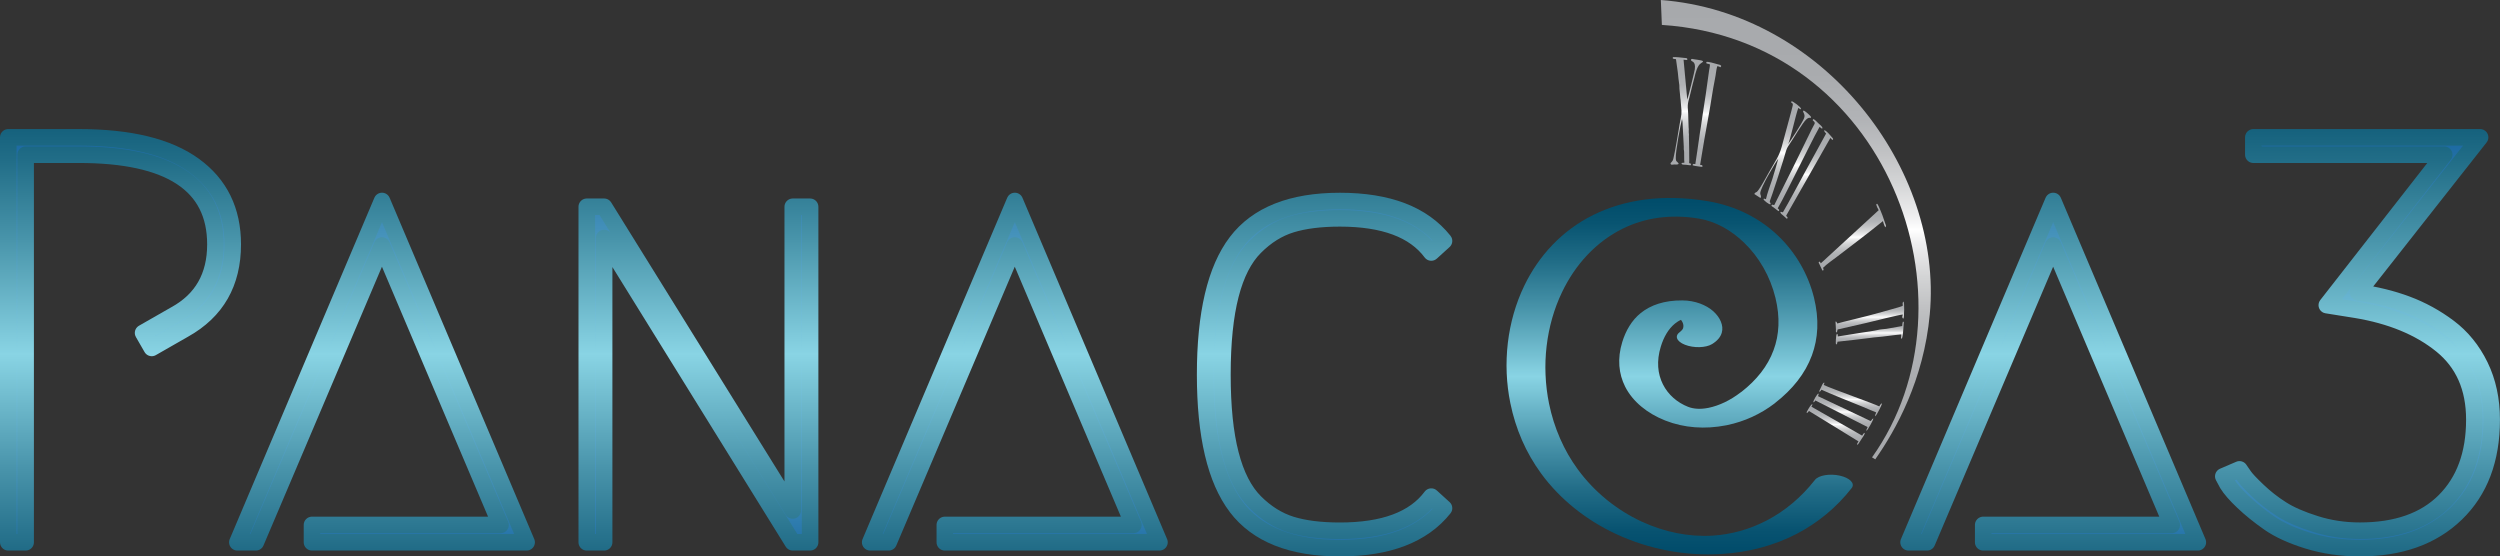 <?xml version="1.0" encoding="UTF-8"?>
<svg id="Layer_2" data-name="Layer 2" xmlns="http://www.w3.org/2000/svg" xmlns:xlink="http://www.w3.org/1999/xlink" viewBox="0 0 513.88 114.36">
  <rect x="0" y="0" width="513.88" height="114.36" fill="#333333" stroke="none"/>
  <defs>
    <style>
      .cls-1 {
        fill: url(#linear-gradient);
      }

      .cls-1, .cls-2, .cls-3, .cls-4, .cls-5, .cls-6, .cls-7, .cls-8, .cls-9, .cls-10, .cls-11, .cls-12, .cls-13, .cls-14 {
        stroke-width: 0px;
      }

      .cls-15 {
        fill: none;
        stroke: url(#Blue_Swatch);
        stroke-linecap: round;
        stroke-linejoin: round;
        stroke-width: 3.4px;
      }

      .cls-2 {
        fill: url(#Silver_gradient);
      }

      .cls-3 {
        fill: url(#Silver_gradient-2);
      }

      .cls-4 {
        fill: url(#Silver_gradient-9);
      }

      .cls-5 {
        fill: url(#Silver_gradient-11);
      }

      .cls-6 {
        fill: url(#Silver_gradient-5);
      }

      .cls-7 {
        fill: url(#Silver_gradient-12);
      }

      .cls-8 {
        fill: url(#Silver_gradient-8);
      }

      .cls-9 {
        fill: url(#Blue_Swatch-2);
      }

      .cls-10 {
        fill: url(#Silver_gradient-7);
      }

      .cls-11 {
        fill: url(#Silver_gradient-4);
      }

      .cls-12 {
        fill: url(#Silver_gradient-10);
      }

      .cls-13 {
        fill: url(#Silver_gradient-6);
      }

      .cls-14 {
        fill: url(#Silver_gradient-3);
      }
    </style>
    <linearGradient id="linear-gradient" x1="282.09" y1="135.25" x2="282.09" y2="10.4" gradientUnits="userSpaceOnUse">
      <stop offset="0" stop-color="#004f93"/>
      <stop offset=".07" stop-color="#085798"/>
      <stop offset=".18" stop-color="#216fa6"/>
      <stop offset=".31" stop-color="#4895be"/>
      <stop offset=".47" stop-color="#7fcade"/>
      <stop offset=".5" stop-color="#89d4e4"/>
      <stop offset=".52" stop-color="#81ccdf"/>
      <stop offset=".68" stop-color="#4a97be"/>
      <stop offset=".82" stop-color="#2370a6"/>
      <stop offset=".93" stop-color="#0a5897"/>
      <stop offset="1" stop-color="#025092"/>
    </linearGradient>
    <linearGradient id="Blue_Swatch" data-name="Blue Swatch" x1="282.09" y1="135.25" x2="282.09" y2="10.4" gradientUnits="userSpaceOnUse">
      <stop offset="0" stop-color="#004b6a"/>
      <stop offset=".07" stop-color="#085371"/>
      <stop offset=".18" stop-color="#216c87"/>
      <stop offset=".31" stop-color="#4893aa"/>
      <stop offset=".47" stop-color="#7fcadb"/>
      <stop offset=".5" stop-color="#89d4e4"/>
      <stop offset=".53" stop-color="#7fcadb"/>
      <stop offset=".69" stop-color="#4894aa"/>
      <stop offset=".82" stop-color="#216d87"/>
      <stop offset=".93" stop-color="#085471"/>
      <stop offset="1" stop-color="#004c6a"/>
    </linearGradient>
    <linearGradient id="Silver_gradient" data-name="Silver gradient" x1="369.14" y1="94.42" x2="369.14" y2="0" gradientUnits="userSpaceOnUse">
      <stop offset="0" stop-color="#a7a9ac"/>
      <stop offset=".16" stop-color="#a9abae"/>
      <stop offset=".26" stop-color="#b1b3b6"/>
      <stop offset=".33" stop-color="#c0c1c3"/>
      <stop offset=".4" stop-color="#d4d5d6"/>
      <stop offset=".47" stop-color="#eeeeef"/>
      <stop offset=".5" stop-color="#fff"/>
      <stop offset=".53" stop-color="#eeeeef"/>
      <stop offset=".6" stop-color="#d4d5d6"/>
      <stop offset=".67" stop-color="#c0c1c3"/>
      <stop offset=".74" stop-color="#b1b3b6"/>
      <stop offset=".84" stop-color="#a9abae"/>
      <stop offset="1" stop-color="#a7a9ac"/>
    </linearGradient>
    <linearGradient id="Silver_gradient-2" data-name="Silver gradient" x1="377.33" y1="91.44" x2="377.33" y2="83.08" xlink:href="#Silver_gradient"/>
    <linearGradient id="Silver_gradient-3" data-name="Silver gradient" x1="378.91" y1="88.5" x2="378.91" y2="80.88" xlink:href="#Silver_gradient"/>
    <linearGradient id="Silver_gradient-4" data-name="Silver gradient" x1="380.39" y1="85.58" x2="380.39" y2="78.62" xlink:href="#Silver_gradient"/>
    <linearGradient id="Silver_gradient-5" data-name="Silver gradient" x1="384.36" y1="70.82" x2="384.36" y2="66.07" xlink:href="#Silver_gradient"/>
    <linearGradient id="Silver_gradient-6" data-name="Silver gradient" x1="384.36" y1="68.39" x2="384.36" y2="61.98" xlink:href="#Silver_gradient"/>
    <linearGradient id="Silver_gradient-7" data-name="Silver gradient" x1="380.72" y1="55.62" x2="380.72" y2="41.88" xlink:href="#Silver_gradient"/>
    <linearGradient id="Silver_gradient-8" data-name="Silver gradient" x1="371.38" y1="44.97" x2="371.38" y2="26.78" xlink:href="#Silver_gradient"/>
    <linearGradient id="Silver_gradient-9" data-name="Silver gradient" x1="369.36" y1="43.4" x2="369.36" y2="24.5" xlink:href="#Silver_gradient"/>
    <linearGradient id="Silver_gradient-10" data-name="Silver gradient" x1="366.43" y1="42.03" x2="366.43" y2="20.81" xlink:href="#Silver_gradient"/>
    <linearGradient id="Silver_gradient-11" data-name="Silver gradient" x1="346.74" y1="34" x2="346.74" y2="11.73" xlink:href="#Silver_gradient"/>
    <linearGradient id="Silver_gradient-12" data-name="Silver gradient" x1="350.85" y1="34.3" x2="350.85" y2="12.72" xlink:href="#Silver_gradient"/>
    <linearGradient id="Blue_Swatch-2" data-name="Blue Swatch" x1="345.28" y1="113.99" x2="345.28" y2="40.72" xlink:href="#Blue_Swatch"/>
  </defs>
  <g id="Logos">
    <g>
      <g>
        <g>
          <path class="cls-1" d="m31.19,71.52l-1.78-3.09,6.66-3.81c5.47-3.01,8.21-7.81,8.21-14.39,0-12.29-9.35-18.43-28.06-18.43H5.27v79.67H1.7V28.23h14.51c10.46,0,18.35,1.92,23.66,5.77,5.31,3.85,7.97,9.26,7.97,16.23,0,7.93-3.33,13.75-9.99,17.48l-6.66,3.81Z"/>
          <path class="cls-1" d="m64.13,107.9h38.76l-24.38-57.43-25.92,61h-3.8l29.73-70.16,29.73,70.16h-44.12v-3.57Z"/>
          <path class="cls-1" d="m120.61,111.47V42.5h3.57l38.77,62.43v-62.43h3.57v68.97h-3.57l-38.77-62.55v62.55h-3.57Z"/>
          <path class="cls-1" d="m194.21,107.9h38.76l-24.38-57.43-25.92,61h-3.8l29.73-70.16,29.73,70.16h-44.12v-3.57Z"/>
          <path class="cls-1" d="m254.14,104.22c-4.28-5.63-6.42-14.7-6.42-27.23s2.14-21.6,6.42-27.23c4.28-5.63,11.37-8.44,21.28-8.44s17.04,2.73,21.4,8.2l-2.62,2.38c-3.49-4.68-9.75-7.02-18.79-7.02-3.96,0-7.29.42-9.99,1.25-2.7.83-5.17,2.38-7.43,4.64-2.26,2.26-3.94,5.55-5.05,9.87-1.11,4.32-1.67,9.77-1.67,16.35s.55,12.03,1.67,16.35c1.11,4.32,2.79,7.61,5.05,9.87,2.26,2.26,4.74,3.8,7.43,4.64,2.69.83,6.02,1.25,9.99,1.25,9.04,0,15.3-2.34,18.79-7.02l2.62,2.38c-4.36,5.47-11.5,8.21-21.4,8.21s-17-2.81-21.28-8.44Z"/>
          <path class="cls-1" d="m407.65,107.9h38.76l-24.38-57.43-25.92,61h-3.8l29.73-70.16,29.73,70.16h-44.12v-3.57Z"/>
          <path class="cls-1" d="m463.18,28.23h46.61l-25.09,31.87c3.57.48,6.9,1.29,9.99,2.44,3.09,1.15,5.98,2.73,8.68,4.76,2.69,2.02,4.83,4.66,6.42,7.91,1.58,3.25,2.38,6.94,2.38,11.06,0,8.17-2.44,14.61-7.31,19.32-4.88,4.72-11.47,7.08-19.8,7.08-3.8,0-7.37-.52-10.7-1.55-3.33-1.03-6-2.26-8.03-3.69s-3.79-2.85-5.29-4.28c-1.51-1.43-2.58-2.66-3.21-3.69l-.83-1.55,3.33-1.43c.24.32.55.77.95,1.37.4.59,1.35,1.61,2.85,3.03,1.5,1.43,3.13,2.7,4.88,3.81,1.74,1.11,4.06,2.12,6.96,3.03,2.89.91,5.92,1.37,9.1,1.37,7.53,0,13.34-2.04,17.42-6.12,4.08-4.08,6.12-9.65,6.12-16.71,0-6.58-2.26-11.69-6.78-15.34-4.52-3.65-10.39-6.06-17.6-7.25l-5.95-.95,24.14-30.92h-39.24v-3.57Z"/>
        </g>
        <g>
          <path class="cls-15" d="m31.19,71.52l-1.78-3.09,6.66-3.81c5.47-3.01,8.21-7.81,8.21-14.39,0-12.29-9.35-18.43-28.06-18.43H5.27v79.67H1.7V28.23h14.51c10.46,0,18.35,1.92,23.66,5.77,5.31,3.85,7.97,9.26,7.97,16.23,0,7.93-3.33,13.75-9.99,17.48l-6.66,3.81Z"/>
          <path class="cls-15" d="m64.13,107.9h38.76l-24.38-57.43-25.92,61h-3.8l29.73-70.16,29.73,70.16h-44.12v-3.57Z"/>
          <path class="cls-15" d="m120.61,111.47V42.5h3.57l38.77,62.43v-62.43h3.57v68.97h-3.57l-38.77-62.55v62.55h-3.57Z"/>
          <path class="cls-15" d="m194.21,107.9h38.76l-24.38-57.43-25.92,61h-3.8l29.73-70.16,29.73,70.16h-44.12v-3.57Z"/>
          <path class="cls-15" d="m254.14,104.22c-4.28-5.63-6.42-14.7-6.42-27.23s2.14-21.6,6.42-27.23c4.28-5.63,11.37-8.44,21.28-8.44s17.04,2.73,21.4,8.2l-2.62,2.38c-3.49-4.68-9.75-7.02-18.79-7.02-3.96,0-7.29.42-9.99,1.25-2.7.83-5.17,2.38-7.43,4.64-2.26,2.26-3.94,5.55-5.05,9.87-1.11,4.32-1.67,9.77-1.67,16.35s.55,12.03,1.67,16.35c1.11,4.32,2.79,7.61,5.05,9.87,2.26,2.26,4.74,3.8,7.43,4.64,2.69.83,6.02,1.25,9.99,1.25,9.04,0,15.3-2.34,18.79-7.02l2.62,2.38c-4.36,5.47-11.5,8.21-21.4,8.21s-17-2.81-21.28-8.44Z"/>
          <path class="cls-15" d="m407.65,107.9h38.76l-24.38-57.43-25.92,61h-3.8l29.73-70.16,29.73,70.16h-44.12v-3.57Z"/>
          <path class="cls-15" d="m463.18,28.23h46.61l-25.09,31.87c3.57.48,6.9,1.29,9.99,2.44,3.09,1.15,5.98,2.73,8.68,4.76,2.69,2.02,4.83,4.66,6.42,7.91,1.58,3.25,2.38,6.94,2.38,11.06,0,8.17-2.44,14.61-7.31,19.32-4.88,4.72-11.47,7.08-19.8,7.08-3.8,0-7.37-.52-10.7-1.55-3.33-1.03-6-2.26-8.03-3.69s-3.79-2.85-5.29-4.28c-1.51-1.43-2.58-2.66-3.21-3.69l-.83-1.55,3.33-1.43c.24.32.55.77.95,1.37.4.59,1.35,1.61,2.85,3.03,1.5,1.43,3.13,2.7,4.88,3.81,1.74,1.11,4.06,2.12,6.96,3.03,2.89.91,5.92,1.37,9.1,1.37,7.53,0,13.34-2.04,17.42-6.12,4.08-4.08,6.12-9.65,6.12-16.71,0-6.58-2.26-11.69-6.78-15.34-4.52-3.65-10.39-6.06-17.6-7.25l-5.95-.95,24.14-30.92h-39.24v-3.57Z"/>
        </g>
      </g>
      <g>
        <path class="cls-2" d="m384.8,94.01c22.89-32.15,3.14-85.86-43.2-88.89l-.21-5.12c33.27,2.54,58.06,34.53,55.28,64.62-1.24,13.52-7.01,23.81-11.21,29.8"/>
        <path class="cls-3" d="m382.21,90.91c.14-.22.27-.42.41-.64.25-.39.64-.86.69-1.28-.23.04.02-.08-.22.11-.21.17.02-.05-.32.45l-10.44-5.96c.1-.14.09-.1.16-.27.07-.17.04-.14.05-.25-.03,0-.08.03-.1.04-.12.07-.13.09-.2.17-.19.19-.87,1.34-.92,1.5.41.13.01.18.52-.3l10.18,6.25c-.06.1-.18.27-.22.36-.11.22,0-.03-.07.21v.14c.24-.09.32-.28.48-.53"/>
        <path class="cls-14" d="m385.08,86.01c-.26.07-.28.31-.57.54l-10.8-5.11c.02-.34.18-.21.08-.56-.27.07-1.11,1.48-1.06,1.83.3-.1.42-.42.42-.4l10.75,5.48-.31.68c.24-.02,0,.19.33-.21.04-.03,1.18-1.93,1.14-2.25"/>
        <path class="cls-11" d="m385.5,85.58c.42-.6,1.29-2.21,1.32-2.65-.2.05-.03-.02-.21.14-.02.02-.04.04-.06.06l-.26.41c-.99-.52-9.46-3.51-11.43-4.41.12-.31.16-.18.12-.51-.33.12-.48.61-.62.89l-.37.8c-.04.2-.03.04,0,.23.23-.1.3-.27.41-.44,1.11.53,6.84,2.88,8.45,3.5.48.19.96.4,1.42.6l1.38.57c-.04.34-.33.43-.14.83"/>
        <path class="cls-6" d="m391.33,66.49c-.02-.44.16-.09-.16-.41-.16.33-.14.66-.17.94l-3.29.58c-.53.06-1.21.09-1.68.22-.48.13-2.87.5-3.33.55l-4.96.8c0-.38.02-.35-.16-.58-.16.31-.35,1.99-.15,2.23.27-.14.17-.28.27-.58,1.55-.13,5-.58,6.58-.76.6-.07,1.1-.16,1.68-.19.85-.04,3.7-.47,4.85-.55v.24c-.06.72-.15.43.1.67.25-.36.31-2.09.38-2.73,0-.09.03-.33.03-.42"/>
        <path class="cls-13" d="m377.71,66.5c-.12.09-.17-.53-.41-.38,0,.07.09,1.63.08,1.69-.03.2-.05.38.11.57.24-.31.11-.29.24-.66.16-.03.22-.06.41-.09l5.52-1.26c1.12-.28,7.04-1.74,7.47-1.73-.17.6-.05.71.08.89.24-.44.27-3.32.07-3.56-.34.31-.13.44-.17.89-.47.28-4.7,1.34-5.82,1.69-.95.31-7.45,1.84-7.6,1.94"/>
        <path class="cls-10" d="m385.69,41.93c-.07.29.35,1.07.48,1.27l-11.89,10.92c-.27-.44-.25-.29-.3-.32-.01,0-.04-.02-.06-.02-.14.34-.14.08.05.49l.57,1.22s0,.09.19.14c.2-.23.08-.32,0-.58.7-.72,2.16-1.74,3.03-2.4,2.96-2.25,6.47-4.92,9.27-7.2.12.39.3.97.5,1.28.26-.41.12-.27-.18-1.27-.16-.49-.26-.77-.43-1.25-.05-.16-.81-2-.93-2.15-.27-.31-.04-.13-.27-.13"/>
        <path class="cls-8" d="m376.52,28.17c-.29-.31-1.12-1.42-1.55-1.39.04.2-.17-.05.14.39.05.06.17.19.25.28-1.49,2.69-2.99,5.43-4.45,8.12-1.39,2.55-3.02,5.66-4.43,8.07l-.28-.07c-.25-.03,0-.15-.24.03,0,.3.37.5.67.78.88.82.58.57.79.48.05-.43-.06-.1-.27-.53l9.09-15.98c.38.42.32.38.54.38.05-.3-.02-.29-.26-.56"/>
        <path class="cls-4" d="m372.68,24.5c-.13.4-.08.16.19.48.33.4.13.37-.48,1.62-2.49,5.11-5.15,10.55-7.69,15.56-.31.01-.28-.2-.54-.02-.03.34-.11.09.24.39.12.09.33.23.46.33l.58.45c.27.14.12.06.23.08.1-.38.06-.21-.26-.57.99-1.65,3.25-6.32,4.3-8.35,1.23-2.38,3.12-6.32,4.32-8.41.08.08.18.19.27.25.26.16.08.1.3.09.05-.37-.32-.55-.84-1.07-.22-.2-.77-.86-1.08-.84"/>
        <path class="cls-12" d="m368.25,20.81c-.26.67.52,0,.19,1.13-.12.41-.18.71-.29,1.14l-1.92,7.1c-.56,2-1.33,2.94-2.43,4.9-.46.81-.92,1.66-1.39,2.46-1.63,2.8-1.25,1.52-1.82,2.33l1.28.83c.27-.46-.04-.47-.05-.98-.02-1.05,3.27-6.57,3.71-7.09-.38,1.34-.79,2.81-1.23,4.19-.39,1.21-1.05,2.9-1.31,4.13-.08-.01-.22-.08-.23-.08-.28-.04-.02-.13-.27.04.02.31,1.09,1.08,1.41,1.11.23-.68-.38.02.02-1.05.15-.4.28-.76.41-1.16.77-2.34,1.52-4.53,2.23-6.89.96-3.19.42-1.87,2.23-4.75.51-.82,1.03-1.64,1.58-2.44.29-.43.87-1.35,1.4-1.49.52-.13.15.25.51-.16-.11-.29-1.12-1.15-1.36-1.27-.16-.09-.13-.06-.22-.08-.14.36-.12.08.05.47.18.41.26.64.06,1.15-.29.77-2.93,4.92-3.28,5.28.37-.46,1.64-6.28,2.12-7.45.06.04.24.18.29.21.27.11.04.13.27,0,.02-.4-1.72-1.58-1.93-1.59"/>
        <path class="cls-5" d="m347.21,33.54c.06-.63-.03-2.19,0-2.94l-.04-2.22c-.03-.32,0-.43,0-.71-.02-.35-.07-.4-.05-.76.03-.31.02-.4-.02-.7-.05-.38-.06-2.9-.14-3.63-.17-1.46.24-2.04.58-3.69.22-1.02.52-1.98.77-3,.22-.88.55-2.49,1.43-2.96.95-.51-.46-.57-1.54-.75-.34-.06-.52-.17-.62.11-.04.48,1.04.08.79,1.95-.06.47-1.41,5.96-1.55,6.24l-.76-8.2c.67.03.48.14.79-.02-.02-.37-.18-.3-.58-.35-.51-.07-2.04-.23-2.41-.16l-.02.27c.35.17.32.05.66.15l.37,2.65c.07.48.07.86.14,1.34.07.46.13.88.18,1.34.03.24,0,.46.02.7l.19,1.99c.03.3.08.39.08.7,0,.23.03.41.05.64.21,2.05.11,1.8-.28,4.01-.34,1.91-.82,5.04-1.23,6.8-.17.72-.11.55-.47,1.02-.17.23-.13-.02-.17.3.14.32.37.16.79.15.2,0,.29.02.46.01.87-.05.1-.5-.05-.71-.11-.18-.11-.43-.12-.58-.09-1.15.98-7.03,1.3-8.16-.03.25.01.24.06.53.04.24.02.35.04.58l.24,4.62c-.01.23-.02.36,0,.58.02.19.07.34.07.52l.02,1.76c.02.25.05.2.02.5-.11,0-.83-.06-.47.31.09.09.63.09.8.1,1.08.09.94.22,1.04-.08.07-.24.07-.06-.39-.27"/>
        <path class="cls-7" d="m350.73,12.74c0,.52.15.22.74.49.04.31-.12.92-.16,1.24-.4,2.94-.92,6.67-1.4,9.57l-.28,1.96c-.28,1.56-.49,3.48-.76,5.12l-.39,2.6c-.45-.03-.5-.11-.56.24.26.16.92.18,1.47.29.44.09.41.06.6-.06-.14-.34-.15-.25-.53-.3.5-3.08,1.16-7,1.75-10.13.44-2.36.83-5.26,1.31-7.57.17-.79.23-1.73.45-2.57.7,0,.61.48.84-.06-.14-.25-.46-.28-.74-.35-.54-.14-1.96-.61-2.33-.47"/>
        <path class="cls-9" d="m345.42,68.18c-1.28.78-.87,1.98.92,2.68,1.79.71,4.29.65,5.57-.13,1.1-.67,1.73-1.45,1.98-2.27l.02-.06c.22-.75.13-1.54-.18-2.29-.31-.77-.86-1.5-1.54-2.11h.01c-1.49-1.33-3.79-2.23-6.37-2.25-3.74-.03-6.54.96-8.58,2.6-1.85,1.49-3.07,3.61-3.79,5.95-1.07,3.47-.71,6.59.59,9.18h0s0,0,0,0c1.57,3.1,4.56,5.5,8.24,6.96,3.89,1.54,8.22,1.83,12.5.99l.24-.05c3.49-.72,6.87-2.25,9.76-4.47.06-.04.11-.09.16-.14,3.5-2.73,6.1-5.96,7.49-9.72,1.29-3.49,1.52-7.44.43-11.86-1.18-4.79-3.74-9.25-7.34-12.7-3.73-3.58-8.67-6.17-14.52-7.14-9.28-1.54-17.16-.3-23.5,2.83-6.44,3.18-11.24,8.41-14.21,14.59-1.75,3.64-2.88,7.63-3.36,11.72-.48,4.1-.32,8.31.52,12.4.53,2.61,1.33,5.17,2.39,7.6h0s0,0,0,0c1.04,2.39,2.36,4.68,3.93,6.84,3.95,5.39,9.34,9.61,15.41,12.44,6.7,3.12,14.23,4.57,21.74,4.1,5.45-.34,10.73-1.7,15.49-4.19,4.19-2.2,8.02-5.29,11.2-9.36.73-.94-.36-2.09-2.45-2.55-2.08-.46-4.36-.07-5.1.87-2.87,3.66-6.23,6.41-9.85,8.31-3.61,1.89-7.43,2.92-11.21,3.15-4.86.3-9.92-.73-14.6-2.9-5.05-2.35-9.62-5.99-13.1-10.73-1.45-1.98-2.66-4.1-3.63-6.33h0c-1.02-2.32-1.77-4.73-2.27-7.16-.8-3.92-.96-7.94-.5-11.84.46-3.9,1.53-7.69,3.19-11.13,2.69-5.6,6.91-10.28,12.47-13.02,4.38-2.16,9.64-3.05,15.63-2.06,3.43.57,6.6,2.36,9.26,4.91,3.15,3.02,5.41,7.01,6.48,11.35.99,4.04.79,7.63-.38,10.78-1.22,3.32-3.5,6.15-6.55,8.54-.06.04-.12.08-.18.12-2.15,1.66-4.45,2.75-6.63,3.2l-.17.03c-1.48.29-2.89.22-4.06-.24-2.2-.87-4.07-2.46-5.16-4.63h0c-1.07-2.13-1.35-4.75-.43-7.74.59-1.93,1.54-3.62,2.9-4.73.41-.33.83-.6,1.25-.77.15.18.27.39.36.6.14.34.18.7.09,1.03v.04c-.1.27-.28.52-.57.7"/>
      </g>
    </g>
  </g>
</svg>